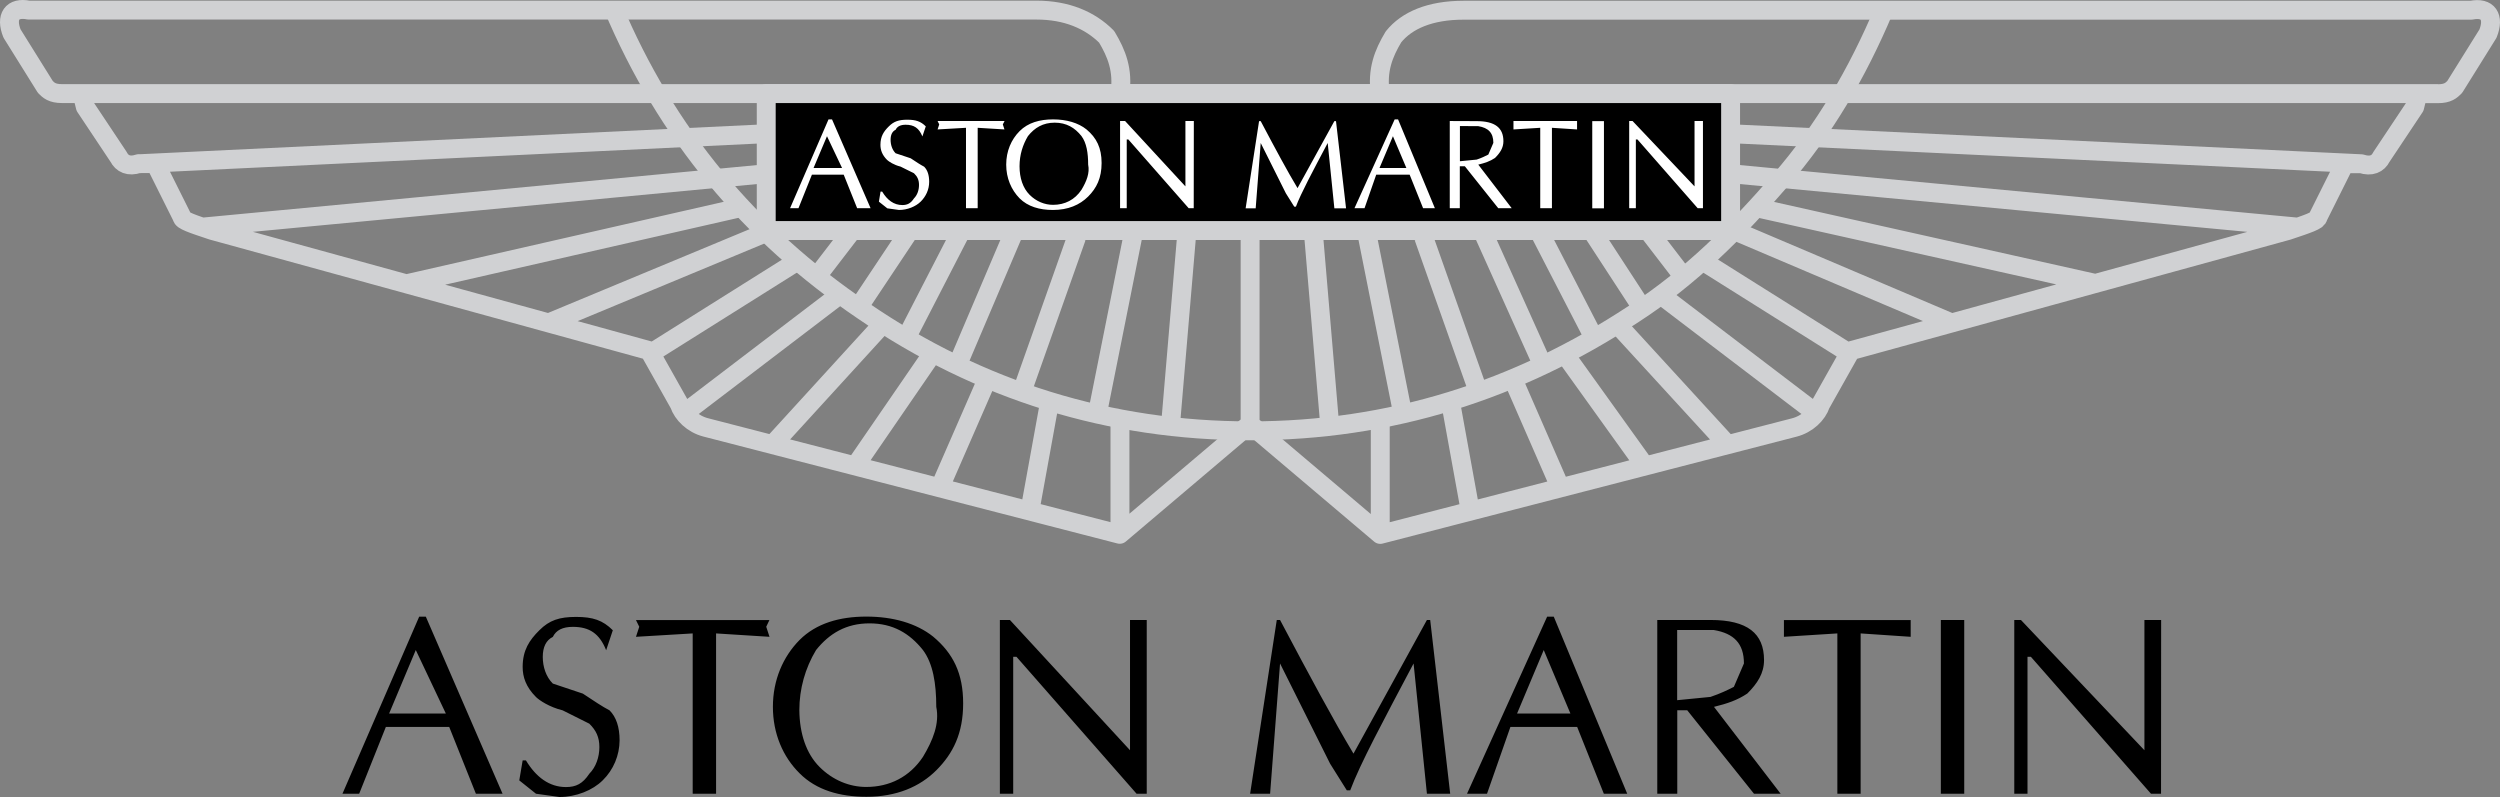 <?xml version="1.0" encoding="UTF-8"?><svg id="Ebene_1" xmlns="http://www.w3.org/2000/svg" viewBox="0 0 2287.78 729.35"><rect x="0" y="0" width="2287.78" height="729.35" fill="#808080" stroke="none"/><defs><style>.cls-1{fill:#fff;}.cls-1,.cls-2,.cls-3{fill-rule:evenodd;}.cls-2,.cls-4{stroke:#d0d1d3;stroke-linejoin:round;stroke-width:17.3px;}.cls-4{fill:none;}</style></defs><path class="cls-4" d="M1263.09,85.65h-238.2c3.1-21.4-3-36.7-12.2-52-15.3-15.3-36.7-24.4-64.1-24.4H26.29c-15.3-3.1-21.4,6.1-15.3,21.4l30.5,48.9c3,3,6.1,6.1,15.3,6.1h18.3l3,12.2,30.5,45.8c3.1,6.1,9.2,9.2,18.3,6.1h15.3l24.4,48.9c0,3.1,9.2,6.1,27.5,12.2l400,110,27.5,48.9c3.1,9.2,12.2,18.3,24.4,21.4l378.7,97.8,119.1-100.9,119.3,101,378.7-97.8c12.2-3.1,21.4-12.2,24.4-21.4l27.5-48.9,400-110c18.3-6.1,27.5-9.2,27.5-12.2l24.4-48.9h15.3c9.1,3,15.3,0,18.3-6.1l30.5-45.8,3-12.2h18.3c9.2,0,12.2-3.1,15.3-6.1l30.5-48.9c6.1-15.3,0-24.5-15.3-21.4h-922.2c-30.5,0-51.9,9.2-64.1,24.4-9.1,15.2-15.2,30.5-12.1,51.9h0ZM185.09,207.85l516.1-48.9M371.39,259.85l308.4-70.3M499.59,296.55l198.5-82.5M594.29,324.05l131.3-82.5M624.89,379.05l140.4-107M707.29,406.55l97.7-107M783.59,424.95l67.2-97.8M859.99,446.35l42.7-97.8M942.39,467.65l18.3-100.8M1024.89,482.95v-97.8M1143.99,388.25v-177.3M2102.79,207.85l-519.1-48.9M1919.59,259.85l-314.5-70.3M1788.29,296.55l-201.5-85.6M1693.59,324.05l-131.3-82.5M1663.09,379.05l-140.5-107M1580.59,406.55l-100.8-110M1504.29,424.95l-70.2-97.8M1427.89,446.35l-42.7-97.8M1345.49,467.65l-18.3-100.8M1263.09,489.05v-103.9M2160.79,149.85l-577.2-27.5M746.99,253.75l30.5-39.7M783.59,284.35l48.9-73.4M826.39,314.85l51.9-100.8M875.19,336.25l52-122.2M933.29,363.75l51.9-146.7M1003.49,382.15l33.6-168.1M1070.69,394.35l15.3-180.3M1540.89,253.75l-30.5-39.7M1504.29,284.35l-45.8-70.3M1461.59,314.85l-52-100.8M1412.69,336.25l-55-122.3M1354.69,363.75l-51.9-146.7M1284.39,382.15l-33.5-168.1M1217.29,394.35l-15.3-180.3M2231.09,85.65h-968M127.09,149.85l574.1-27.5M56.89,85.65h968"/><path class="cls-2" d="M1583.69,210.95v-125.3h-882.5v125.3h882.5Z"/><path class="cls-4" d="M560.69,6.15c48.9,116.2,125.2,207.8,229,278.1,106.9,73.4,226,110,354.2,110s244.3-36.7,351.2-107c51.9-33.6,94.7-76.4,134.3-122.3,39.7-45.8,70.2-97.8,94.7-155.9"/><path class="cls-3" d="M389.69,564.35l70.2,162h-24.4l-24.4-61.1h-58l-24.4,61.1h-15.3l70.2-162h6.1ZM407.99,652.95l-27.5-58.1-24.4,58.1h51.9ZM551.59,714.05c-9.2,9.2-24.4,15.3-39.7,15.3l-21.4-3-15.3-12.2,3.1-18.3h3c9.2,15.3,21.4,24.4,36.6,24.4,9.2,0,15.3-3,21.4-12.2,6.1-6.1,9.2-15.3,9.2-24.4s-3-15.3-9.2-21.4l-24.4-12.2c-12.2-3-21.4-9.2-24.4-12.2-9.2-9.2-12.2-18.3-12.2-27.5,0-15.3,6.1-24.5,15.3-33.6,9.2-9.2,18.3-12.2,33.6-12.2s24.4,3,33.6,12.2l-6.1,18.3c-6.1-15.3-15.3-21.4-30.5-21.4-9.2,0-15.3,3-18.3,9.2-6.1,3-9.2,9.2-9.2,18.3s3,18.3,9.2,24.4l27.5,9.2c9.2,6.1,18.3,12.2,24.4,15.3,6.1,6.1,9.2,15.3,9.2,27.5-.1,13.7-5.6,26.9-15.4,36.5h0ZM701.19,573.55l3,9.2-48.9-3.1v146.7h-21.4v-146.7l-51.9,3.1,3-9.2-3-6.1h122.1l-2.9,6.1h0ZM749.99,701.85c12.2,12.2,27.5,18.3,42.7,18.3,21.4,0,39.7-9.2,51.9-27.5,9.2-15.3,15.3-30.5,12.2-45.8,0-21.4-3-39.7-12.2-52-12.2-15.3-27.5-24.4-48.9-24.4s-36.7,9.2-48.9,24.4c-10,16.6-15.3,35.6-15.3,55,.2,21.5,6.3,39.8,18.5,52ZM707.29,646.85c0-24.5,9.2-45.8,24.4-61.2,15.3-15.3,36.7-21.4,61.1-21.4s45.8,6.1,61.1,18.3c18.3,15.3,27.5,33.6,27.5,61.1s-9.2,45.8-24.4,61.1c-15.3,15.3-36.6,24.4-64.1,24.4-24.4,0-45.8-6.1-61.1-21.4-15.3-15.1-24.5-36.4-24.5-60.9ZM1049.29,726.35h-9.2l-109.9-125.3h-3v125.3h-12.2v-159h9.2l109.9,119.2v-119.2h15.3v159h-.1ZM1171.39,567.35c27.5,52,48.9,91.7,67.2,122.3l67.2-122.3h3l18.3,159h-21.3l-12.2-119.2c-27.5,52-48.9,91.7-58,116.1h-3.1l-15.3-24.4-45.8-91.7-9.1,119.2h-18.3l24.4-159h3ZM1479.89,726.35h-12.2l-24.4-61.1h-61.1l-21.4,61.1h-18.3l73.3-162h6.1l67.2,162h-9.2ZM1437.09,652.95l-24.4-58.1-24.4,58.1h48.8ZM1534.79,576.55v64.2l30.5-3c9.1-3.1,15.3-6.1,21.4-9.2l9.2-21.4c0-18.3-9.2-27.5-27.5-30.6h-33.6ZM1565.39,567.35c33.6,0,48.9,12.2,48.9,36.7,0,12.2-6.1,21.4-15.3,30.6-9.1,6.1-18.3,9.2-30.5,12.2l61,79.5h-24.4l-61.1-76.4h-9.1v76.4h-18.3v-159h48.8ZM1681.39,726.35v-146.7l-48.9,3.1v-15.3h116v15.3l-45.8-3.1v146.7h-21.3ZM1797.49,567.35v159h-21.4v-159h21.4ZM1977.59,726.35h-9.2l-109.9-125.3h-3.1v125.3h-12.1v-159h6.1l113,119.2v-119.2h15.3l-.1,159h0Z"/><path class="cls-1" d="M761.39,109.25l35.3,81.3h-12.3l-12.3-30.7h-29.1l-12.3,30.7h-7.7l35.2-81.3h3.2ZM770.59,153.75l-13.8-29.1-12.3,29.1h26.1ZM842.59,184.45c-4.6,4.6-12.3,7.7-19.9,7.7l-10.7-1.5-7.7-6.1,1.5-9.2h1.5c4.6,7.7,10.7,12.3,18.4,12.3,4.6,0,7.7-1.5,10.7-6.1,3.1-3.1,4.6-7.7,4.6-12.3s-1.5-7.7-4.6-10.7l-12.3-6.1c-6.1-1.5-10.7-4.6-12.3-6.1-4.6-4.6-6.1-9.2-6.1-13.8,0-7.7,3-12.3,7.7-16.9,4.6-4.6,9.2-6.1,16.9-6.1s12.3,1.5,16.9,6.1l-3.1,9.2c-3.1-7.7-7.7-10.7-15.3-10.7-4.6,0-7.7,1.5-9.2,4.6-3.1,1.5-4.6,4.6-4.6,9.2s1.5,9.2,4.6,12.3l13.8,4.6c4.6,3.1,9.2,6.1,12.3,7.7,3.1,3.1,4.6,7.7,4.6,13.8,0,7.3-3.1,13.5-7.7,18.1h0ZM917.69,113.85l1.5,4.6-24.5-1.5v73.6h-10.7v-73.6l-26,1.5,1.5-4.6-1.5-3.1h61.3l-1.6,3.1h0ZM942.19,178.25c6.1,6.1,13.8,9.2,21.5,9.2,10.7,0,19.9-4.6,26-13.8,4.6-7.7,7.7-15.3,6.1-23,0-10.7-1.5-19.9-6.1-26.1-6.1-7.7-13.8-12.3-24.5-12.3s-18.4,4.6-24.5,12.3c-4.6,7.7-7.7,16.9-7.7,27.6s3.1,20,9.2,26.1h0ZM920.79,150.65c0-12.3,4.6-23,12.3-30.7s18.4-10.7,30.6-10.7,23,3.1,30.6,9.2c9.2,7.7,13.8,16.9,13.8,30.7s-4.6,23-12.3,30.7-18.4,12.3-32.2,12.3c-12.3,0-23-3.1-30.6-10.7-7.6-7.8-12.2-18.5-12.2-30.8h0ZM1092.39,190.55h-4.6l-55.2-62.9h-1.5v62.9h-6.1v-79.8h4.6l55.2,59.8v-59.8h7.7l-.1,79.8h0ZM1153.69,110.85c13.8,26.1,24.5,46,33.7,61.3l33.7-61.3h1.5l9.2,79.8h-10.7l-6.1-59.8c-13.8,26.1-24.5,46-29.1,58.3h-1.5l-7.7-12.3-23-46-4.6,59.8h-9.2l12.3-79.8h1.5ZM1308.39,190.55h-6.1l-12.3-30.7h-30.6l-10.7,30.7h-9.2l36.8-81.3h3.1l33.7,81.3h-4.7ZM1286.99,153.75l-12.3-29.1-12.3,29.1h24.6ZM1335.99,115.35v32.2l15.3-1.5c4.6-1.5,7.7-3.1,10.7-4.6l4.6-10.7c0-9.2-4.6-13.8-13.8-15.3l-16.8-.1h0ZM1351.29,110.85c16.8,0,24.5,6.1,24.5,18.4,0,6.1-3.1,10.7-7.7,15.3-4.6,3.1-9.2,4.6-15.3,6.1l30.6,39.9h-12.3l-30.6-38.4h-4.6v38.4h-9.2v-79.8l24.6.1h0ZM1409.49,190.55v-73.6l-24.5,1.5v-7.7h58.2v7.7l-23-1.5v73.6h-10.7ZM1467.79,110.85v79.8h-10.7v-79.8h10.7ZM1558.19,190.55h-4.6l-55.1-62.9h-1.5v62.9h-6.1v-79.8h3.1l56.7,59.8v-59.8h7.7v79.8h-.2Z"/></svg>